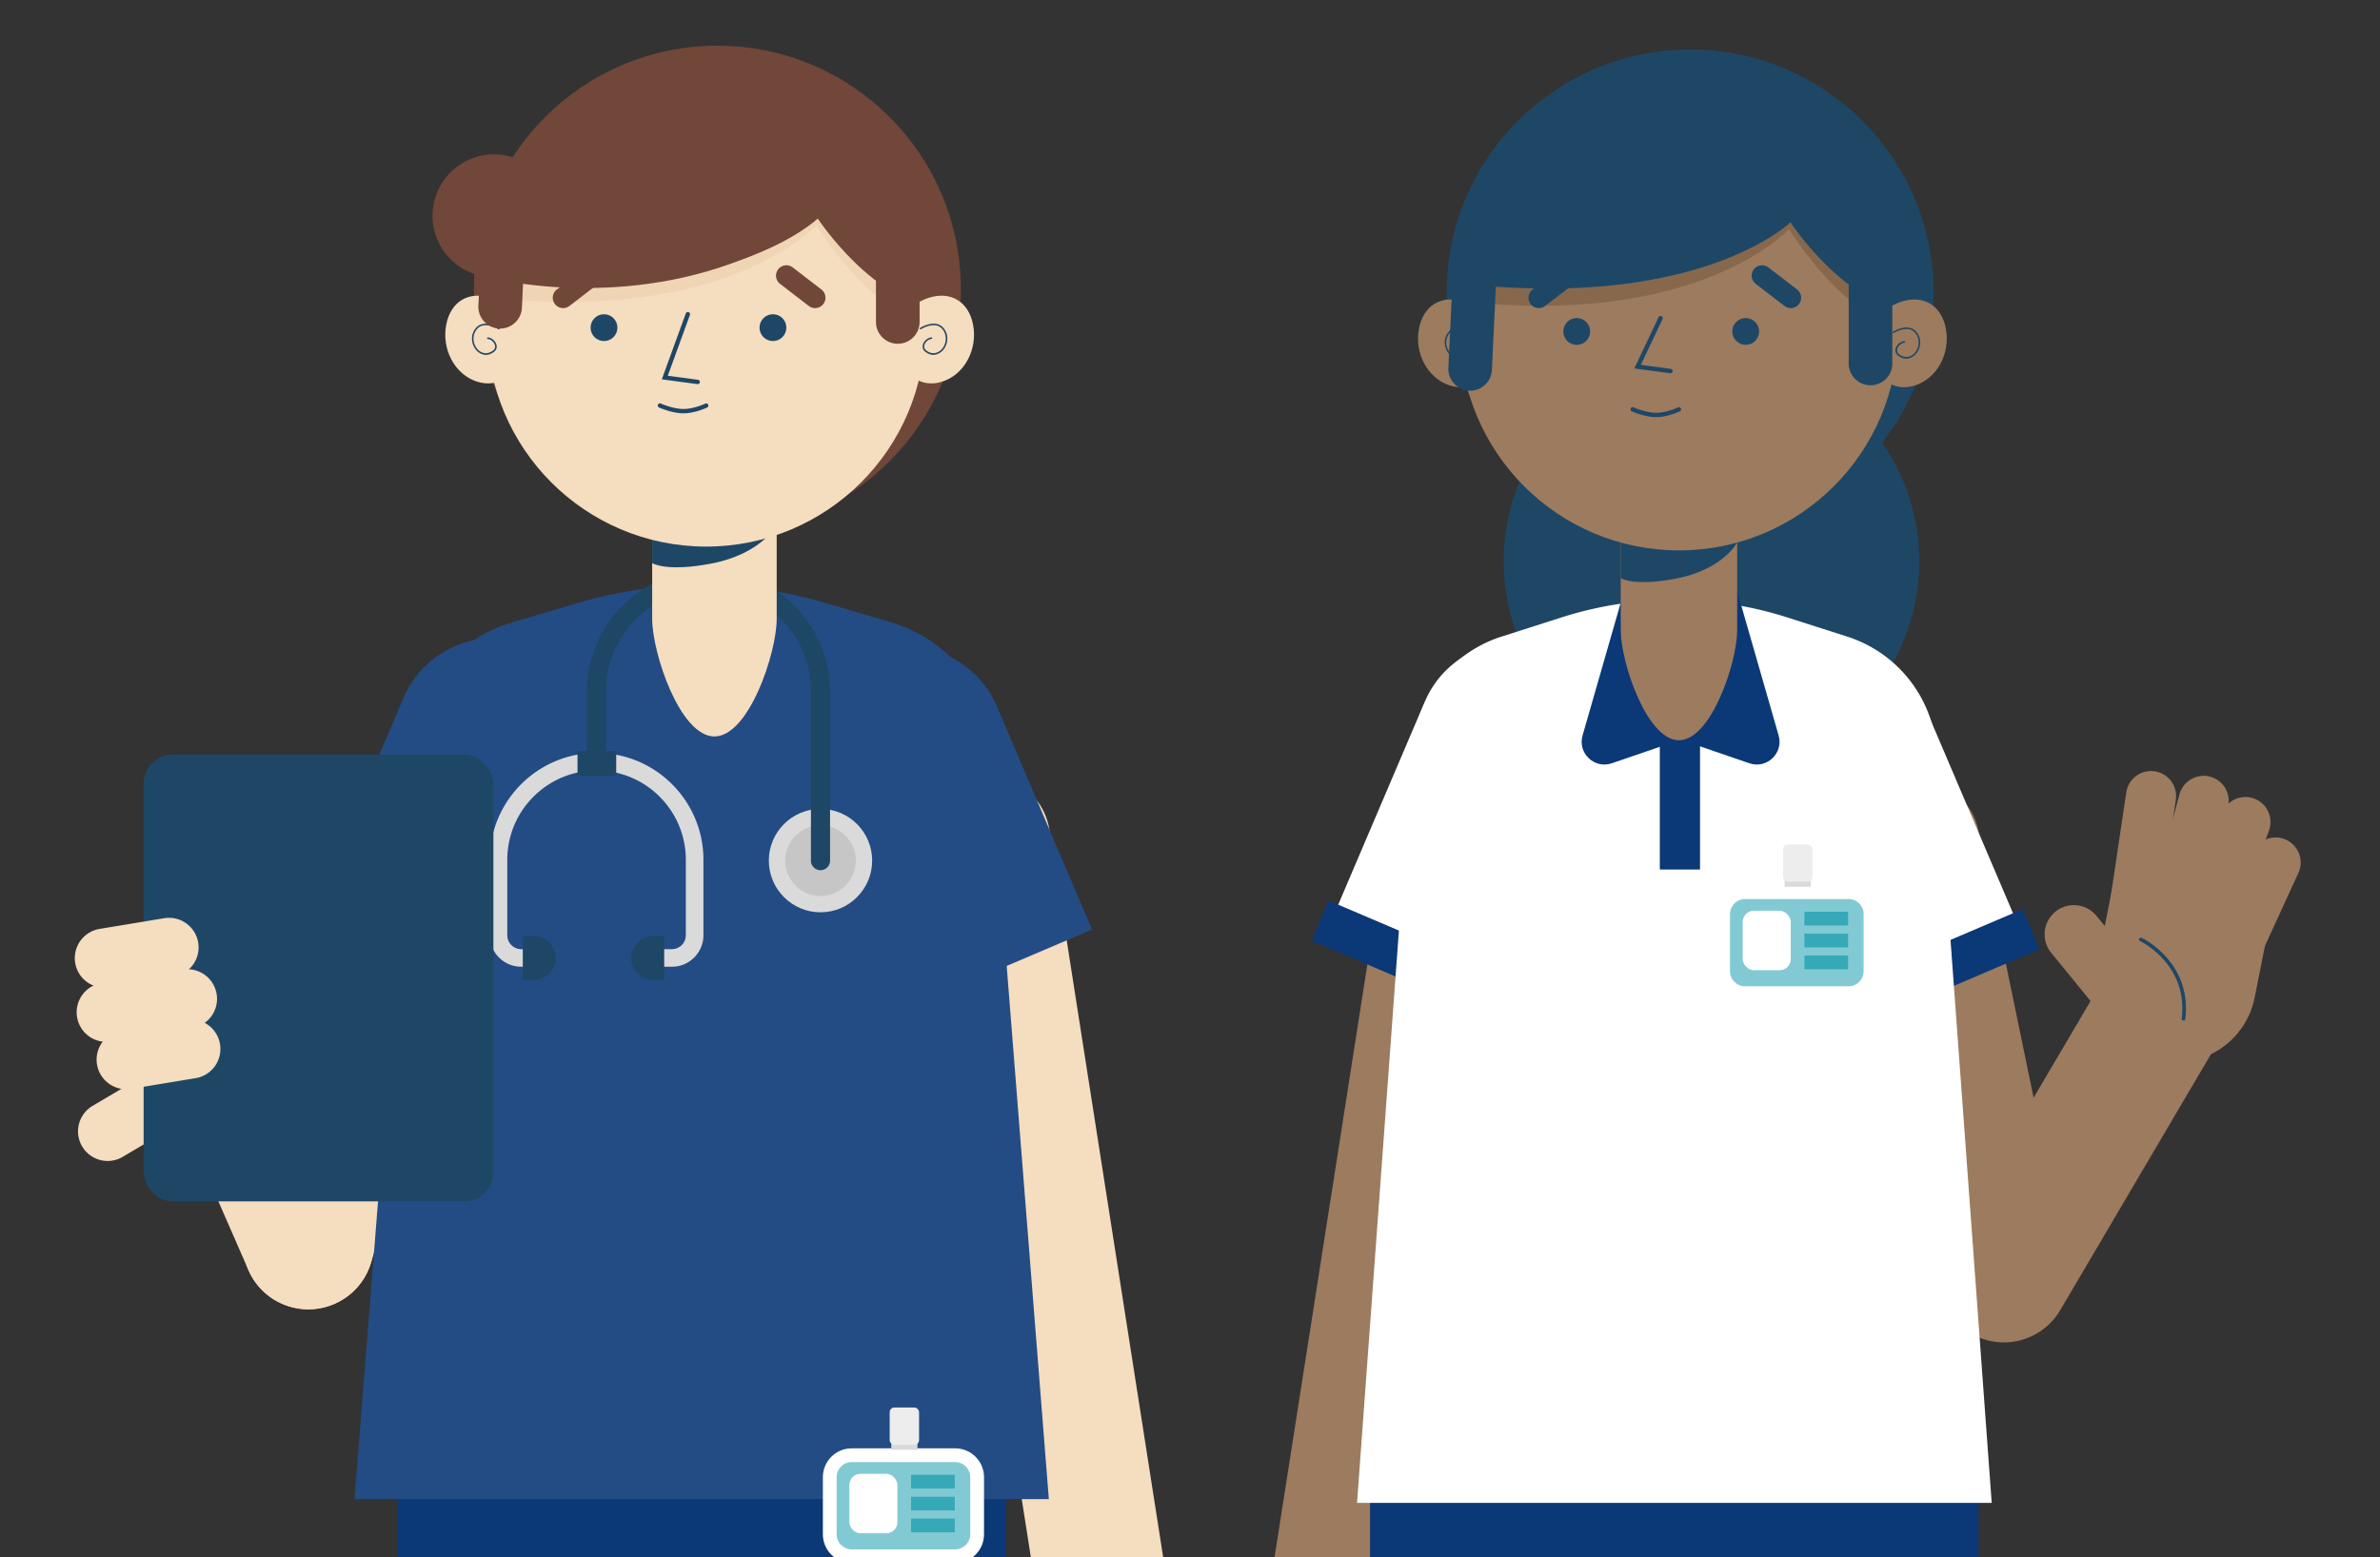 <svg id="Layer_1" xmlns="http://www.w3.org/2000/svg" viewBox="0 0 550 360"><rect x="0" y="0" width="550" height="360" fill="#333333" stroke="none"/><defs><style>.cls-1{fill:#f5ddbf}.cls-2{fill:#ededed}.cls-3{fill:#fff}.cls-4{fill:#f0d5b4}.cls-5{fill:#87684d}.cls-6{fill:#9c7b5f}.cls-7{fill:#dadada}.cls-8{fill:#c6c6c6}.cls-9{fill:#1e4766}.cls-10{fill:#234c84}.cls-11{fill:#36a9b8}.cls-12{fill:#0b3876}.cls-13{fill:#704738}.cls-14{fill:#704739}.cls-15{fill:#82cad3}</style></defs><circle class="cls-9" cx="395.52" cy="129.78" r="48.02"/><path class="cls-6" d="M307.3 391.35c-.78 0-1.56-.06-2.35-.18-8.24-1.29-13.88-9.02-12.59-17.26l28.67-183.17c1.29-8.24 9.02-13.88 17.26-12.59 8.24 1.29 13.88 9.02 12.59 17.26l-28.67 183.17c-1.17 7.45-7.59 12.77-14.91 12.77zm155.79-81.04c-.82 0-1.65-.07-2.47-.2a15.122 15.122 0 0 1-12.33-11.85l-20.68-100.13c-1.69-8.17 3.57-16.16 11.74-17.85 8.17-1.69 16.16 3.57 17.85 11.74l12.75 61.74 14.95-25.4c4.23-7.19 13.49-9.59 20.68-5.36 7.19 4.23 9.59 13.49 5.36 20.68l-34.84 59.19a15.105 15.105 0 0 1-13.01 7.44z"/><path class="cls-3" d="M349 231.54l-41.72-17.79 21.99-51.57c4.91-11.52 18.23-16.88 29.75-11.96 11.52 4.91 16.88 18.23 11.96 29.75l-21.99 51.57z"/><path class="cls-12" transform="rotate(-66.9 327.623 222.418)" d="M322.57 197.88H332.64V246.95H322.57z"/><path class="cls-3" d="M425.45 233.54l41.72-17.79-21.99-51.57c-4.91-11.52-18.23-16.88-29.75-11.96-11.52 4.91-16.88 18.23-11.96 29.75l21.99 51.57z"/><path class="cls-12" transform="rotate(-23.1 446.827 224.414)" d="M422.31 219.38H471.38V229.45H422.31z"/><path class="cls-12" d="M316.6 335.28h140.65v28.87c0 21.31-17.3 38.61-38.61 38.61h-63.42c-21.31 0-38.61-17.3-38.61-38.61v-28.87z"/><path class="cls-3" d="M460.27 347.41H313.6l12.73-174.02a29.82 29.82 0 0 1 20.66-26.23l13.84-4.43a85.704 85.704 0 0 1 52.21 0l13.84 4.43a29.835 29.835 0 0 1 20.66 26.23l12.73 174.02z"/><path class="cls-12" d="M388 171.12l-15.52 5.32c-4.02 1.38-7.93-2.34-6.76-6.42l9.74-33.9 12.53 35zm.75 0l15.52 5.32c4.02 1.38 7.93-2.34 6.76-6.42l-9.74-33.9-12.53 35z"/><path class="cls-12" d="M383.57 168.02H392.86V201H383.57z"/><path class="cls-6" d="M388 171.12c7.43 0 13.45-18.01 13.45-25.44v-38.19h-26.91v38.19c0 7.43 6.02 25.44 13.45 25.44z"/><path class="cls-9" d="M387.25 133.76c10.95-2.08 14.2-8.35 14.2-8.35v-16.49h-26.91v24.73s2.97 1.96 12.71.11z"/><circle class="cls-9" cx="390.58" cy="67.71" r="56.27"/><circle class="cls-6" cx="388" cy="76.62" r="50.61"/><path class="cls-5" d="M337.39 69.6c55.47 6.28 76.05-16.68 76.05-16.68s13.74 22.96 28.96 22.96c-3.79-26.03-13.89-52.06-49.54-52.06s-51.03 22.13-55.47 45.78z"/><circle class="cls-9" cx="364.37" cy="76.62" r="3.1"/><circle class="cls-9" cx="403.42" cy="76.62" r="3.1"/><path class="cls-9" d="M386.03 86.27h-.07l-8.28-1.1 5.62-11.87a.504.504 0 0 1 .91.43l-5.03 10.62 6.92.92a.5.5 0 0 1 .43.57c-.03.25-.25.44-.5.44zm-3.29 10.15c-2.62 0-5.52-1.28-5.65-1.34a.494.494 0 0 1-.25-.66c.11-.26.41-.37.67-.25.03.01 2.83 1.25 5.24 1.25s5.01-1.23 5.04-1.25a.504.504 0 0 1 .43.91c-.11.05-2.84 1.34-5.47 1.34zM337.39 65.5c55.47 6.28 76.37-14.11 76.37-14.11s13.41 20.39 28.64 20.39c-3.79-26.03-13.89-52.06-49.54-52.06s-51.03 22.13-55.47 45.78z"/><path class="cls-6" d="M327.92 75.89c-1.13 5.78 2 11.58 7.11 13.21 5.11 1.63 9.05-1.72 10.04-6.99 1.16-6.21-1.81-10.76-6.92-12.39-5.11-1.63-9.2.91-10.23 6.17z"/><path class="cls-9" d="M337.08 82.91c-.85 0-1.59-.42-2.11-.96-1.16-1.2-1.65-3.42-.27-5.17 1.87-2.36 5.45-.1 5.49-.08.08.05.11.17.05.25-.05.08-.17.11-.25.05-.03-.02-3.34-2.11-5.01 0-1.25 1.59-.81 3.6.25 4.7.77.79 2.07 1.28 3.44.27.62-.46.61-1 .49-1.37-.22-.7-.99-1.34-1.64-1.36-.1 0-.18-.09-.17-.19 0-.1.1-.18.19-.17.81.03 1.71.77 1.97 1.62.21.69 0 1.32-.62 1.77-.62.46-1.24.65-1.8.65z"/><g><path class="cls-6" d="M449.66 75.89c1.13 5.78-2 11.58-7.11 13.21-5.11 1.63-9.05-1.72-10.04-6.99-1.16-6.21 1.81-10.76 6.92-12.39 5.11-1.63 9.2.91 10.23 6.17z"/><path class="cls-9" d="M440.51 82.91c-.57 0-1.18-.19-1.8-.65-.62-.45-.84-1.08-.62-1.77.26-.85 1.17-1.59 1.98-1.62.1 0 .18.08.19.17 0 .1-.07.18-.17.19-.66.02-1.42.66-1.64 1.36-.12.37-.12.92.49 1.37 1.37 1.01 2.68.52 3.44-.27 1.06-1.09 1.5-3.11.25-4.7-1.67-2.11-4.98-.02-5.01 0-.08.05-.2.03-.25-.05-.05-.08-.03-.2.05-.25.04-.02 3.62-2.28 5.49.08 1.38 1.75.89 3.97-.27 5.17-.52.54-1.27.96-2.11.96z"/></g><path class="cls-9" d="M432.26 89.06c-2.78 0-5.04-2.25-5.04-5.04V59.01c0-2.78 2.25-5.04 5.04-5.04s5.04 2.25 5.04 5.04v25.01c0 2.78-2.25 5.04-5.04 5.04zm-92.52 1.24h-.24a5.033 5.033 0 0 1-4.79-5.27l1.24-26.25c.13-2.78 2.46-4.94 5.27-4.79 2.78.13 4.92 2.49 4.79 5.27l-1.24 26.25c-.13 2.7-2.35 4.8-5.03 4.8z"/><g><rect class="cls-15" x="398.2" y="206.22" width="34.06" height="23.36" rx="5.07" ry="5.07"/><path class="cls-3" d="M427.19 231.18h-23.92c-3.67 0-6.66-2.99-6.66-6.66V211.3c0-3.67 2.99-6.66 6.66-6.66h23.92c3.67 0 6.66 2.99 6.66 6.66v13.22c0 3.67-2.99 6.66-6.66 6.66zm-23.92-23.36c-1.92 0-3.48 1.56-3.48 3.48v13.22c0 1.92 1.56 3.48 3.48 3.48h23.92c1.92 0 3.48-1.56 3.48-3.48V211.3c0-1.92-1.56-3.48-3.48-3.48h-23.92z"/><rect class="cls-3" x="402.73" y="210.53" width="11.1" height="13.75" rx="2.57" ry="2.57"/><path class="cls-15" d="M416.98 212.35L427.09 212.35"/><path class="cls-11" d="M416.98 210.76H427.09V213.94H416.98z"/><path class="cls-11" d="M416.98 215.82H427.09V219H416.98z"/><path class="cls-11" d="M416.98 220.87H427.09V224.05H416.98z"/><path class="cls-7" d="M412.42 199.84H418.47V204.98H412.42z"/><rect class="cls-2" x="412.05" y="195.2" width="6.79" height="8.62" rx="1.08" ry="1.08"/></g><path class="cls-9" d="M355.62 71.22c-.72 0-1.43-.32-1.9-.94-.81-1.05-.61-2.55.44-3.36l6.63-5.1c1.05-.81 2.55-.61 3.36.44s.61 2.55-.44 3.36l-6.63 5.1c-.44.33-.95.5-1.46.5zm58.21 0c-.51 0-1.02-.16-1.46-.5l-6.63-5.1a2.393 2.393 0 0 1-.44-3.36 2.393 2.393 0 0 1 3.36-.44l6.63 5.1c1.05.81 1.25 2.31.44 3.36a2.4 2.4 0 0 1-1.9.94z"/><g><path class="cls-6" d="M484.21 208.36h37.19v18.6c0 10.26-8.33 18.6-18.6 18.6-10.26 0-18.6-8.33-18.6-18.6v-18.6z" transform="rotate(11.23 502.727 226.932)"/><path class="cls-6" d="M492.56 220.36c-.28 0-.57-.02-.86-.06a5.791 5.791 0 0 1-4.88-6.58l4.54-30.54a5.798 5.798 0 0 1 6.58-4.88c3.17.47 5.35 3.42 4.88 6.58l-4.54 30.54a5.79 5.79 0 0 1-5.72 4.94z"/><path class="cls-6" d="M502.01 217.74c-.5 0-1.01-.07-1.52-.2-3.09-.84-4.92-4.02-4.08-7.1l7.25-26.82a5.797 5.797 0 0 1 7.1-4.08c3.09.84 4.92 4.02 4.08 7.1l-7.25 26.82a5.801 5.801 0 0 1-5.59 4.28z"/><path class="cls-6" d="M509.21 222.52c-.66 0-1.32-.11-1.98-.35a5.79 5.79 0 0 1-3.47-7.42l9.73-26.79a5.793 5.793 0 0 1 10.89 3.95l-9.73 26.79a5.8 5.8 0 0 1-5.44 3.82z"/><path class="cls-6" d="M516.96 224.61c-.81 0-1.63-.17-2.41-.53-2.91-1.33-4.18-4.77-2.85-7.68l8.91-19.43c1.33-2.91 4.77-4.18 7.68-2.85 2.91 1.33 4.18 4.77 2.85 7.68l-8.91 19.43a5.778 5.778 0 0 1-5.27 3.38zm-26.97 11.29c-1.96 0-3.9-.85-5.24-2.49l-10.73-13.16c-2.36-2.89-1.92-7.14.97-9.5a6.759 6.759 0 0 1 9.5.97l10.73 13.16c2.36 2.89 1.92 7.14-.97 9.5a6.722 6.722 0 0 1-4.26 1.52z"/><path class="cls-9" d="M504.6 235.92h-.05a.425.425 0 0 1-.37-.47c1.5-12.57-9.49-17.84-9.6-17.9-.21-.1-.3-.35-.21-.56.1-.21.35-.3.56-.2.12.05 11.66 5.58 10.08 18.76a.43.43 0 0 1-.42.37z"/></g><g><path class="cls-1" d="M71.26 302.67c-1.44 0-2.9-.21-4.35-.64-7.99-2.4-12.52-10.83-10.12-18.82l28.67-95.37c2.4-7.99 10.83-12.52 18.82-10.12 7.99 2.4 12.52 10.83 10.12 18.82l-28.67 95.37c-1.97 6.54-7.97 10.76-14.46 10.76z"/><path class="cls-1" d="M71.27 302.67c-5.82 0-11.37-3.38-13.85-9.06l-23.03-52.66c-3.34-7.64.14-16.55 7.79-19.89 7.64-3.34 16.55.14 19.89 7.79l23.03 52.66c3.34 7.64-.14 16.55-7.79 19.89-1.97.86-4.02 1.27-6.04 1.27zm183.64 81.46c-7.31 0-13.74-5.32-14.91-12.78l-27.33-174.83c-1.29-8.24 4.35-15.97 12.59-17.26 8.25-1.29 15.97 4.35 17.26 12.59l27.33 174.83c1.29 8.24-4.35 15.97-12.59 17.26-.79.12-1.58.18-2.35.18z"/><path class="cls-10" d="M112.98 230.66l-41.72-17.79 21.99-51.57c4.91-11.52 18.23-16.88 29.75-11.96 11.52 4.91 16.88 18.23 11.96 29.75l-21.99 51.57z"/><path class="cls-12" transform="rotate(-66.9 91.585 221.535)" d="M86.54 197H96.61V246.07H86.54z"/><path class="cls-10" d="M210.65 232.66l41.72-17.79-21.99-51.57c-4.91-11.52-18.23-16.88-29.75-11.96-11.52 4.91-16.88 18.23-11.96 29.75l21.99 51.57z"/><path class="cls-12" d="M91.8 334.4h140.65v28.87c0 21.31-17.3 38.61-38.61 38.61h-63.42c-21.31 0-38.61-17.3-38.61-38.61V334.4z"/><path class="cls-10" d="M242.37 346.54H81.92L95.84 170.4c.97-12.29 9.92-22.8 22.6-26.55l15.15-4.48c18.58-5.5 38.54-5.5 57.12 0l15.15 4.48c12.68 3.76 21.63 14.27 22.6 26.55l13.92 176.14z"/><path class="cls-7" d="M155.27 223.47h-3.82v-4.06h3.82a3.23 3.23 0 0 0 3.22-3.22v-17.43c0-11.39-9.25-20.65-20.63-20.65s-20.63 9.27-20.63 20.65v17.43c0 1.78 1.44 3.22 3.22 3.22h3.18v4.06h-3.18c-4.01 0-7.27-3.27-7.27-7.28v-17.43c0-13.62 11.07-24.71 24.69-24.71s24.69 11.08 24.69 24.71v17.43c0 4.01-3.26 7.28-7.27 7.28z"/><path class="cls-9" d="M120.81 216.38h2.59c2.79 0 5.06 2.27 5.06 5.06 0 2.8-2.27 5.07-5.06 5.07h-2.59v-10.13z"/><path class="cls-9" d="M145.83 216.38h2.59c2.79 0 5.06 2.27 5.06 5.06 0 2.8-2.27 5.07-5.06 5.07h-2.59v-10.13z" transform="rotate(-180 149.66 221.445)"/><ellipse class="cls-8" cx="189.61" cy="198.94" rx="10.05" ry="10.06"/><path class="cls-7" d="M189.61 210.89c-6.58 0-11.94-5.36-11.94-11.95s5.35-11.95 11.94-11.95 11.94 5.36 11.94 11.95-5.35 11.95-11.94 11.95zm0-20.12c-4.5 0-8.16 3.67-8.16 8.18s3.66 8.18 8.16 8.18 8.16-3.67 8.16-8.18-3.66-8.18-8.16-8.18z"/><path class="cls-9" d="M189.61 201.16a2.21 2.21 0 0 1-2.21-2.21v-39.1c0-13.06-10.62-23.69-23.67-23.69s-23.67 10.63-23.67 23.69v16.27a2.21 2.21 0 0 1-4.42 0v-16.27c0-15.5 12.6-28.12 28.09-28.12s28.09 12.61 28.09 28.12v39.1c0 1.22-.99 2.21-2.21 2.21z"/><path class="cls-9" d="M133.46 173.58H142.4V179.32H133.46z"/><path class="cls-1" d="M165.1 170.24c7.95 0 14.39-19.26 14.39-27.21v-40.84h-28.78v40.84c0 7.95 6.44 27.21 14.39 27.21z"/><path class="cls-9" d="M164.3 130.29c11.71-2.22 15.19-8.93 15.19-8.93v-17.64h-28.78v26.45s3.18 2.1 13.59.12z"/><circle class="cls-13" cx="165.78" cy="66.83" r="56.27"/><circle class="cls-1" cx="163.2" cy="75.74" r="50.61"/><path class="cls-4" d="M112.6 68.72c55.47 6.28 76.05-16.68 76.05-16.68S202.39 75 217.61 75c-3.79-26.03-13.89-52.06-49.54-52.06s-51.03 22.13-55.47 45.78z"/><circle class="cls-9" cx="139.58" cy="75.74" r="3.1"/><circle class="cls-9" cx="178.62" cy="75.74" r="3.1"/><path class="cls-9" d="M161.23 88.79h-.07l-8.22-1.1 5.54-15.23c.1-.26.38-.4.65-.3.26.09.4.38.3.65l-5.11 14.05 6.98.93a.5.5 0 0 1 .43.57c-.03.25-.25.44-.5.44zm-3.28 6.75c-2.62 0-5.52-1.28-5.65-1.34a.494.494 0 0 1-.25-.66c.11-.26.41-.37.67-.25.03.01 2.83 1.25 5.24 1.25s5.01-1.23 5.04-1.25a.504.504 0 0 1 .43.91c-.11.05-2.84 1.34-5.47 1.34z"/><path class="cls-13" d="M112.6 64.62c55.47 6.28 76.37-14.11 76.37-14.11s13.41 20.39 28.64 20.39c-3.79-26.03-13.89-52.06-49.54-52.06s-51.03 22.13-55.47 45.78z"/><path class="cls-1" d="M103.13 75.01c-1.13 5.78 2 11.58 7.11 13.21 5.11 1.63 9.05-1.72 10.04-6.99 1.16-6.21-1.81-10.76-6.92-12.39-5.11-1.63-9.2.91-10.23 6.17z"/><path class="cls-9" d="M112.28 82.03c-.85 0-1.59-.42-2.11-.96-1.16-1.2-1.65-3.42-.27-5.17 1.87-2.36 5.45-.1 5.49-.08.08.05.11.17.05.25-.05.08-.17.11-.25.05-.03-.02-3.34-2.1-5.01 0-1.25 1.59-.81 3.6.25 4.7.77.79 2.07 1.28 3.44.27.62-.46.61-1 .49-1.37-.22-.7-.99-1.34-1.64-1.36-.1 0-.18-.09-.17-.19 0-.1.08-.17.19-.17.81.03 1.71.77 1.97 1.62.21.69 0 1.32-.62 1.77-.62.46-1.24.65-1.8.65z"/><g><path class="cls-1" d="M224.86 75.01c1.13 5.78-2 11.58-7.11 13.21-5.11 1.63-9.05-1.72-10.04-6.99-1.16-6.21 1.81-10.76 6.92-12.39 5.11-1.63 9.2.91 10.23 6.17z"/><path class="cls-9" d="M215.71 82.03c-.57 0-1.18-.19-1.8-.65-.62-.45-.84-1.08-.62-1.77.26-.85 1.17-1.59 1.97-1.62.1 0 .18.08.18.17 0 .1-.07.18-.17.19-.66.02-1.42.66-1.64 1.36-.12.37-.12.92.49 1.37 1.37 1.01 2.68.52 3.44-.27 1.06-1.09 1.5-3.11.25-4.7-1.67-2.11-4.98-.02-5.01 0-.08.05-.2.03-.25-.05-.05-.08-.03-.2.05-.25.04-.02 3.62-2.28 5.49.08 1.38 1.75.89 3.97-.27 5.17-.52.54-1.27.96-2.11.96z"/></g><path class="cls-14" d="M207.47 79.46c-2.78 0-5.04-2.25-5.04-5.04V58.13c0-2.78 2.25-5.04 5.04-5.04s5.04 2.25 5.04 5.04v16.29c0 2.78-2.25 5.04-5.04 5.04zm-91.89-3.52h-.24a5.033 5.033 0 0 1-4.79-5.27l.6-12.77a5.015 5.015 0 0 1 5.27-4.79c2.78.13 4.92 2.49 4.79 5.27l-.6 12.77c-.13 2.7-2.35 4.8-5.03 4.8z"/><g><rect class="cls-15" x="191.75" y="336.38" width="34.06" height="23.36" rx="5.07" ry="5.07"/><path class="cls-3" d="M220.74 361.34h-23.92c-3.67 0-6.66-2.99-6.66-6.66v-13.22c0-3.67 2.99-6.66 6.66-6.66h23.92c3.67 0 6.66 2.99 6.66 6.66v13.22c0 3.67-2.99 6.66-6.66 6.66zm-23.92-23.36c-1.92 0-3.48 1.56-3.48 3.48v13.22c0 1.92 1.56 3.48 3.48 3.48h23.92c1.92 0 3.48-1.56 3.48-3.48v-13.22c0-1.92-1.56-3.48-3.48-3.48h-23.92z"/><rect class="cls-3" x="196.28" y="340.69" width="11.1" height="13.75" rx="2.57" ry="2.57"/><path class="cls-15" d="M210.53 342.51L220.63 342.51"/><path class="cls-11" d="M210.53 340.92H220.64V344.1H210.53z"/><path class="cls-11" d="M210.53 345.98H220.64V349.16H210.53z"/><path class="cls-11" d="M210.53 351.03H220.64V354.21H210.53z"/><path class="cls-7" d="M205.97 330H212.02V335.14H205.97z"/><rect class="cls-2" x="205.6" y="325.36" width="6.79" height="8.62" rx="1.08" ry="1.08"/></g><path class="cls-14" d="M135.5 66.59c-14.38 0-24.54-2.85-25.29-3.07-7.53-2.18-11.87-10.05-9.7-17.58 2.17-7.51 10-11.85 17.52-9.72.47.13 24.16 6.43 46.63-4.2 7.09-3.35 15.55-.32 18.9 6.76s.32 15.55-6.76 18.9c-14.7 6.95-29.44 8.89-41.3 8.89z"/><path class="cls-13" d="M130.14 71.22c-.72 0-1.43-.32-1.9-.94-.81-1.05-.61-2.55.44-3.36l6.63-5.1c1.05-.81 2.55-.61 3.36.44s.61 2.55-.44 3.36l-6.63 5.1c-.44.33-.95.5-1.46.5zm58.22 0c-.51 0-1.02-.16-1.46-.5l-6.63-5.1a2.393 2.393 0 0 1-.44-3.36 2.393 2.393 0 0 1 3.36-.44l6.63 5.1c1.05.81 1.25 2.31.44 3.36a2.4 2.4 0 0 1-1.9.94z"/><g><path class="cls-1" d="M24.88 268.37c-2.34 0-4.62-1.2-5.9-3.36a6.846 6.846 0 0 1 2.41-9.37l17.45-10.3a6.846 6.846 0 0 1 9.37 2.41c1.92 3.25.84 7.45-2.41 9.37l-17.45 10.3a6.75 6.75 0 0 1-3.47.95z"/><rect class="cls-9" x="33.19" y="174.42" width="80.83" height="103.3" rx="6.74" ry="6.74"/><path class="cls-1" d="M24.12 228.32c-3.29 0-6.19-2.38-6.74-5.72a6.84 6.84 0 0 1 5.63-7.87l14.92-2.47a6.84 6.84 0 0 1 7.87 5.63 6.84 6.84 0 0 1-5.63 7.87l-14.92 2.47c-.38.06-.75.09-1.12.09z"/><path class="cls-1" d="M24.55 240.84c-3.29 0-6.19-2.38-6.74-5.72a6.84 6.84 0 0 1 5.63-7.87l18.75-3.11a6.84 6.84 0 0 1 7.87 5.63 6.84 6.84 0 0 1-5.63 7.87l-18.75 3.11c-.38.06-.75.09-1.12.09z"/><path class="cls-1" d="M29.16 251.79c-3.29 0-6.19-2.38-6.74-5.72a6.84 6.84 0 0 1 5.63-7.87l14.92-2.47a6.84 6.84 0 0 1 7.87 5.63 6.84 6.84 0 0 1-5.63 7.87l-14.92 2.47c-.38.06-.75.09-1.12.09z"/></g></g></svg>